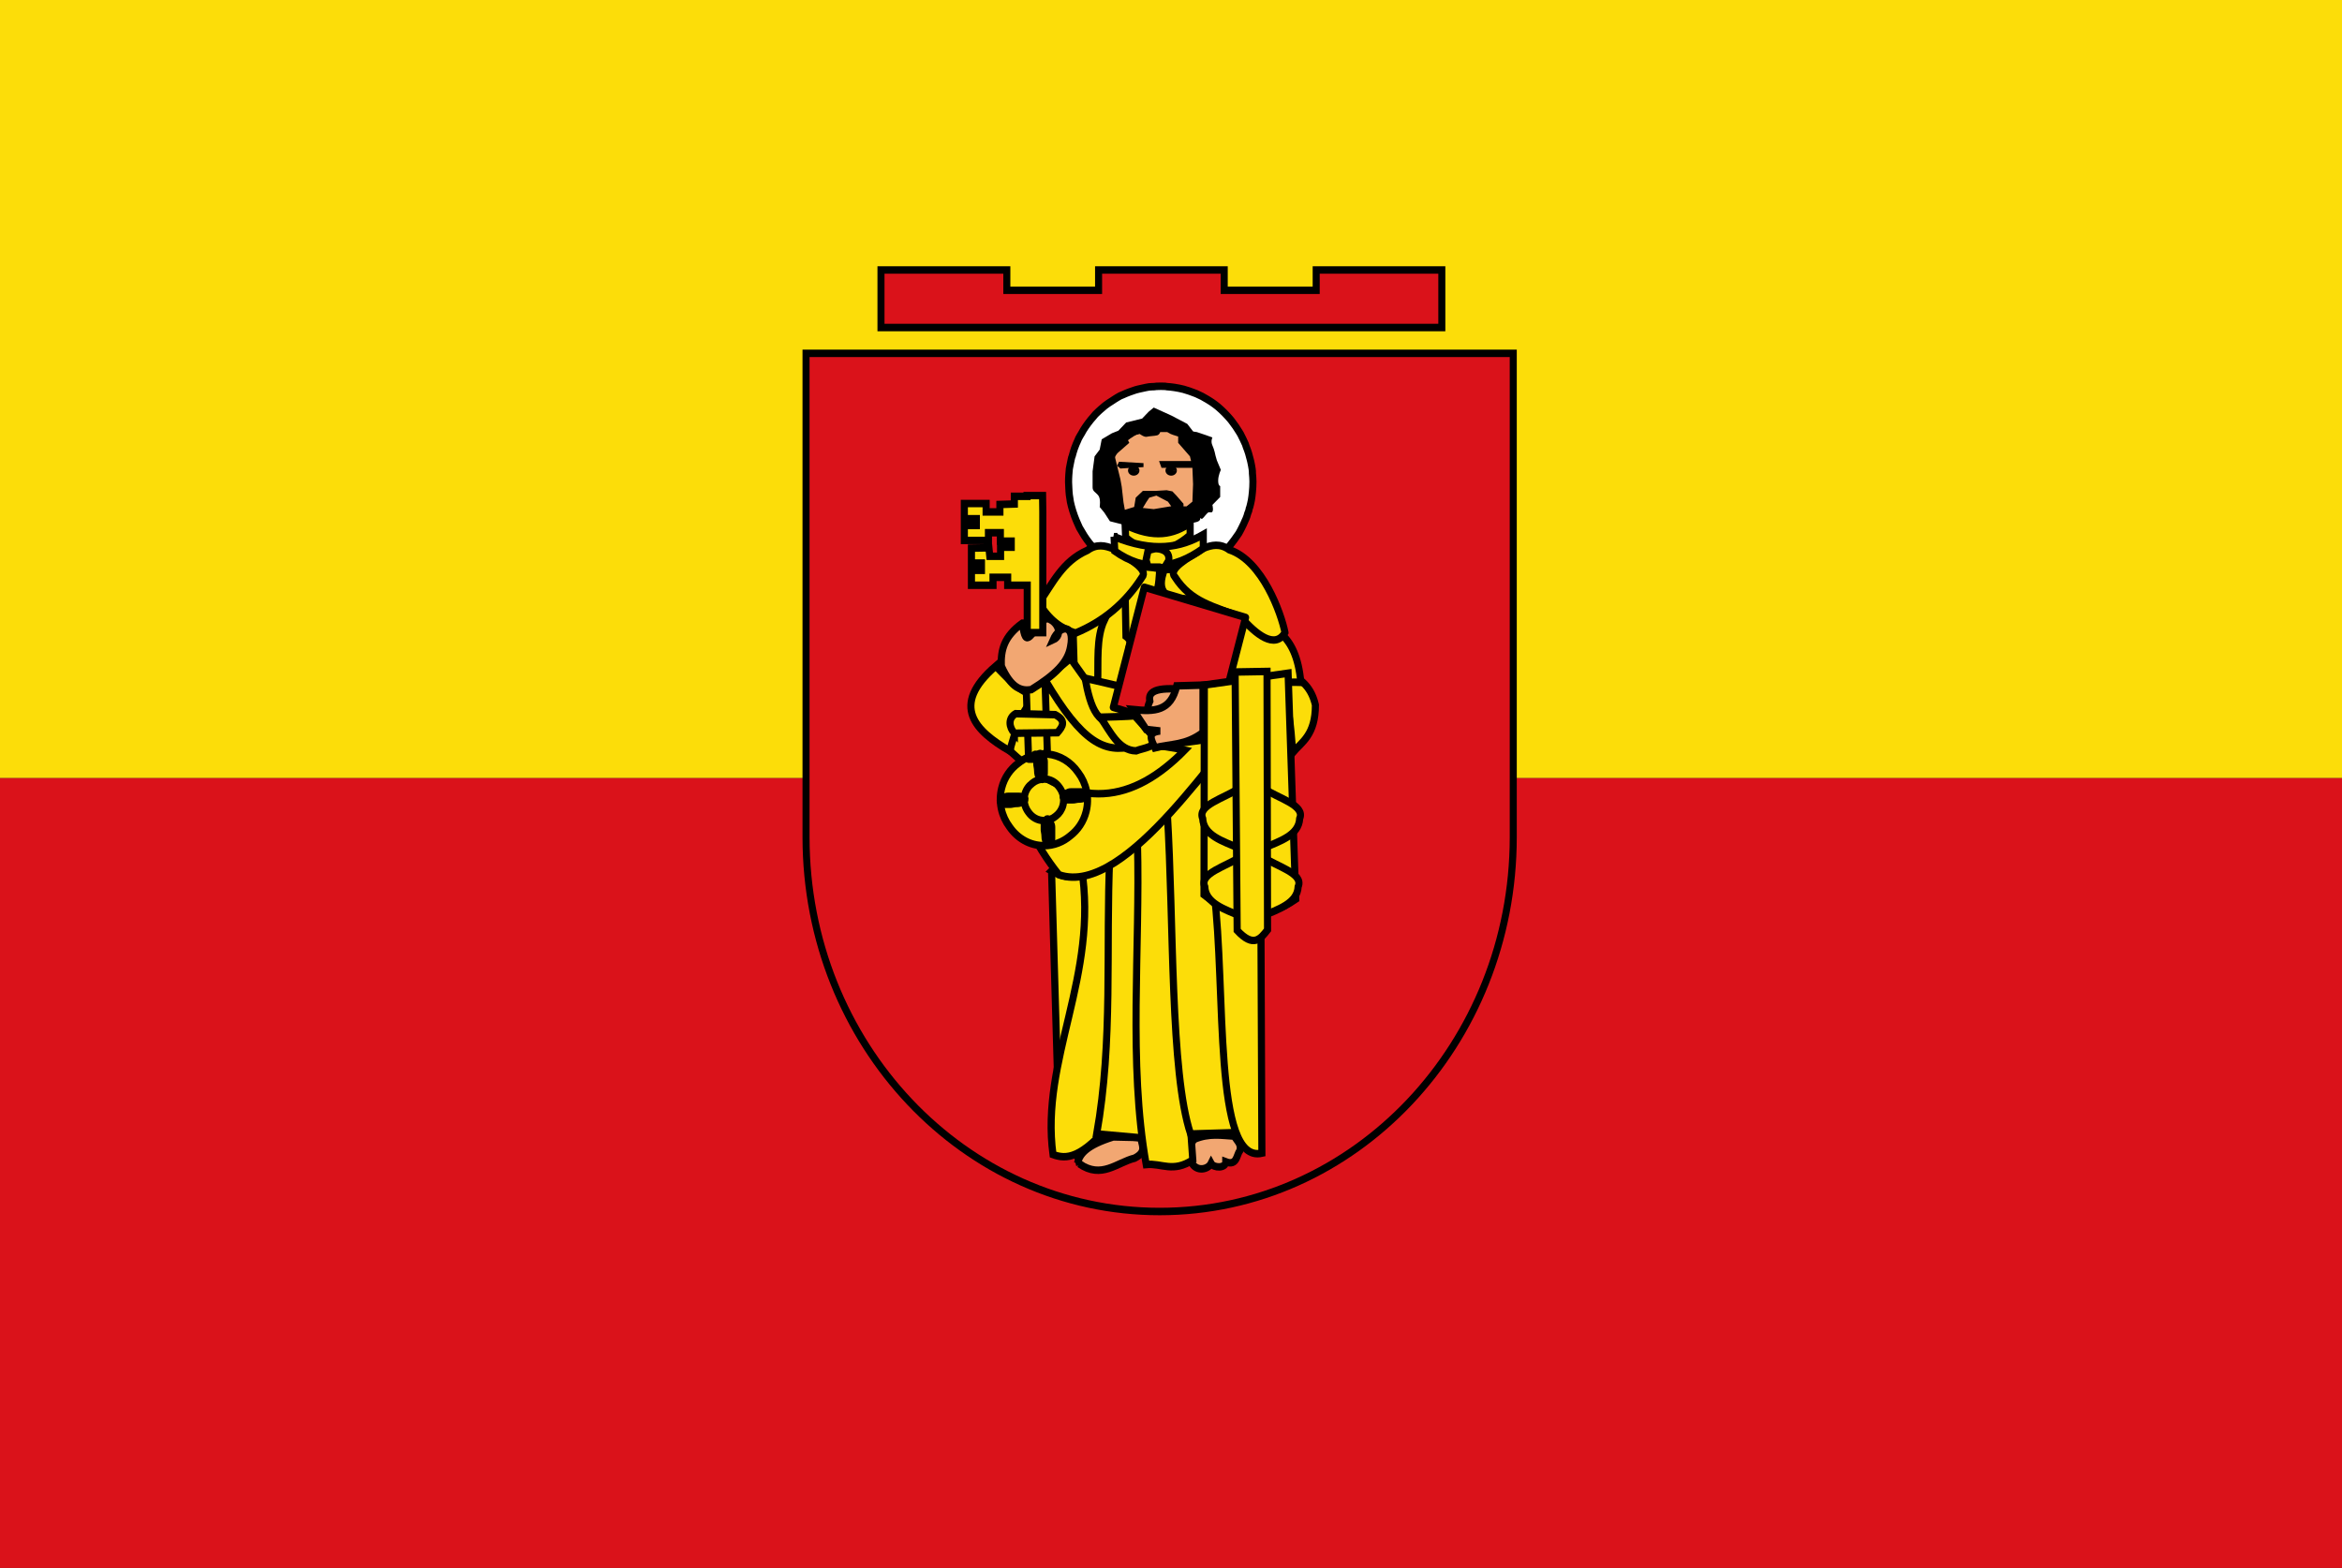 <?xml version="1.0" encoding="UTF-8" standalone="no"?>
<!-- Created with Inkscape (http://www.inkscape.org/) -->

<svg
   xmlns:dc="http://purl.org/dc/elements/1.1/"
   xmlns:cc="http://creativecommons.org/ns#"
   xmlns:rdf="http://www.w3.org/1999/02/22-rdf-syntax-ns#"
   xmlns:svg="http://www.w3.org/2000/svg"
   xmlns="http://www.w3.org/2000/svg"
   xmlns:sodipodi="http://sodipodi.sourceforge.net/DTD/sodipodi-0.dtd"
   xmlns:inkscape="http://www.inkscape.org/namespaces/inkscape"
   version="1.1"
   id="svg2"
   width="572"
   height="383"
   viewBox="0 0 572 383"
   sodipodi:docname="Flagge Trier.svg"
   inkscape:version="0.92.3 (2405546, 2018-03-11)">
  <rect x="0" y="0" width="572" height="383" fill="#333333" stroke="none"/>
  <defs
     id="defs6" />
  <sodipodi:namedview
     pagecolor="#ffffff"
     bordercolor="#666666"
     borderopacity="1"
     objecttolerance="10"
     gridtolerance="10"
     guidetolerance="10"
     inkscape:pageopacity="0"
     inkscape:pageshadow="2"
     inkscape:window-width="1920"
     inkscape:window-height="1017"
     id="namedview4"
     showgrid="false"
     inkscape:zoom="1.404324"
     inkscape:cx="286"
     inkscape:cy="191.5"
     inkscape:window-x="-8"
     inkscape:window-y="-8"
     inkscape:window-maximized="1"
     inkscape:current-layer="svg2" />
  <rect
     style="opacity:1;fill:#da121a;fill-opacity:1;fill-rule:evenodd;stroke:none;stroke-width:1.008;stroke-opacity:1"
     id="rect1026-8"
     width="572"
     height="192.975"
     x="0"
     y="190.025" />
  <rect
     style="opacity:1;fill:#fcdd09;fill-opacity:1;fill-rule:evenodd;stroke:none;stroke-width:1;stroke-opacity:1"
     id="rect1026"
     width="572"
     height="190.025"
     x="0"
     y="0" />
  <g
     id="g949"
     transform="matrix(0.356,0,0,0.377,194.793,-100.914)">
    <g
       id="g821"
       transform="matrix(1.01,0,0,1.01,-1398.899,33.69)">
      <path
         id="path817"
         d="m 1390.804,458.338 v 310.432 c 0.054,132.618 107.578,240.098 240.196,240.098 132.618,0 240.142,-107.479 240.196,-240.098 V 458.338 Z"
         inkscape:connector-curvature="0"
         style="fill:#da121a;stroke-width:1.201" />
      <path
         id="path819"
         d="m 1390.804,458.338 v 310.432 c 0.054,132.618 107.578,240.098 240.196,240.098 132.618,0 240.142,-107.479 240.196,-240.098 V 458.338 Z"
         inkscape:connector-curvature="0"
         style="fill:none;stroke:#000000;stroke-width:4.783" />
    </g>
    <path
       id="path823"
       d="m 57.232,442.609 v 37.284 H 441.999 v -37.284 h -86.191 v 13.133 h -63.096 v -13.133 h -86.191 v 13.133 h -62.945 v -13.133 z"
       inkscape:connector-curvature="0"
       style="fill:#da121a;stroke:#000000;stroke-width:4.83;stroke-linecap:round" />
    <g
       id="g947"
       transform="matrix(0.745,0,0,0.739,-44.499,333.846)"
       style="stroke-width:6.141">
      <path
         id="path825"
         d="m 390.223,249.202 c -0.634,0.03 -1.289,0.194 -1.921,0.238 -1.614,0.108 -3.216,0.041 -4.803,0.238 -1.705,0.213 -3.363,0.637 -5.044,0.951 -1.531,0.283 -3.062,0.587 -4.563,0.951 -0.948,0.232 -1.945,0.45 -2.882,0.713 -1.478,0.413 -2.879,0.937 -4.323,1.426 -0.479,0.162 -0.965,0.305 -1.441,0.475 -2.065,0.741 -4.017,1.485 -6.004,2.377 -0.784,0.351 -1.629,0.577 -2.402,0.951 -1.738,0.844 -3.375,1.896 -5.044,2.852 -0.915,0.521 -1.747,1.11 -2.642,1.664 -1.032,0.642 -2.121,1.217 -3.122,1.901 -1.042,0.71 -2.112,1.384 -3.122,2.139 -1.397,1.048 -2.755,2.198 -4.083,3.328 -0.559,0.474 -1.134,0.937 -1.681,1.426 -1.05,0.941 -2.121,1.861 -3.122,2.852 -0.602,0.594 -1.097,1.289 -1.681,1.901 -1.867,1.961 -3.612,4.048 -5.284,6.18 -1.43,1.823 -2.806,3.766 -4.083,5.705 -0.609,0.928 -1.108,1.896 -1.681,2.852 -0.957,1.584 -2.03,3.104 -2.882,4.754 -0.193,0.378 -0.292,0.807 -0.48,1.188 -1.163,2.337 -2.179,4.677 -3.122,7.131 -0.874,2.274 -1.486,4.53 -2.162,6.893 -0.119,0.416 -0.367,0.77 -0.48,1.188 -0.174,0.643 -0.322,1.258 -0.48,1.902 -0.363,1.488 -0.678,2.999 -0.961,4.516 -0.224,1.191 -0.55,2.375 -0.721,3.565 -0.244,1.733 -0.345,3.464 -0.48,5.229 -0.172,2.14 -0.234,4.293 -0.24,6.418 -0.004,1.761 0.134,3.484 0.24,5.229 0.126,2.058 0.208,4.165 0.48,6.18 0.132,0.955 0.316,1.905 0.48,2.852 0.175,1.024 0.268,2.078 0.48,3.09 0.561,2.639 1.352,5.283 2.162,7.844 0.511,1.617 1.074,3.174 1.681,4.754 0.534,1.389 1.076,2.688 1.681,4.041 0.397,0.887 0.774,1.742 1.201,2.615 0.576,1.177 1.052,2.42 1.681,3.565 0.359,0.655 0.825,1.256 1.201,1.901 0.992,1.696 2.017,3.373 3.122,4.991 1.495,2.197 3.103,4.365 4.803,6.418 1.153,1.392 2.359,2.722 3.603,4.041 0.645,0.681 1.254,1.479 1.921,2.139 0.524,0.519 1.143,0.92 1.681,1.426 1.427,1.339 2.806,2.563 4.323,3.803 0.046,0.038 0.194,-0.037 0.24,0 2.111,1.724 4.194,3.466 6.485,4.991 2.214,1.474 4.592,2.767 6.965,4.041 2.429,1.303 4.859,2.489 7.445,3.565 1.974,0.821 3.944,1.696 6.004,2.377 1.178,0.39 2.403,0.611 3.603,0.951 0.484,0.137 0.953,0.346 1.441,0.475 1.625,0.431 3.176,0.856 4.803,1.188 0.398,0.081 0.801,0.163 1.201,0.238 2.378,0.451 4.835,0.705 7.205,0.951 2.873,0.298 5.8,0.468 8.646,0.475 3.012,0.007 5.925,-0.17 8.886,-0.475 2.675,-0.276 5.309,-0.666 7.926,-1.188 0.154,-0.031 0.327,0.032 0.48,0 0.076,-0.015 0.164,0.016 0.24,0 2.39,-0.497 4.638,-1.206 6.965,-1.901 0.568,-0.17 1.118,-0.294 1.681,-0.475 0.49,-0.156 0.955,-0.311 1.441,-0.475 2.177,-0.744 4.381,-1.701 6.485,-2.615 0.394,-0.171 0.81,-0.299 1.201,-0.475 1.815,-0.82 3.532,-1.672 5.284,-2.614 0.639,-0.344 1.292,-0.591 1.921,-0.951 2.204,-1.259 4.402,-2.829 6.485,-4.278 0.143,-0.1 0.338,-0.137 0.48,-0.238 1.568,-1.106 3.072,-2.355 4.563,-3.565 1.782,-1.445 3.381,-2.927 5.044,-4.516 0.461,-0.441 0.99,-0.737 1.441,-1.188 0.388,-0.39 0.821,-0.791 1.201,-1.188 1.35,-1.407 2.589,-3.013 3.843,-4.516 1.575,-1.888 3.152,-3.908 4.563,-5.942 0.223,-0.321 0.502,-0.626 0.721,-0.951 0.386,-0.573 0.829,-1.081 1.201,-1.664 0.985,-1.543 1.754,-3.137 2.642,-4.754 1.224,-2.23 2.335,-4.528 3.362,-6.893 0.14,-0.322 0.344,-0.626 0.48,-0.951 0.334,-0.795 0.651,-1.57 0.961,-2.377 0.298,-0.775 0.445,-1.589 0.721,-2.377 0.286,-0.818 0.7,-1.548 0.961,-2.377 0.223,-0.705 0.275,-1.425 0.48,-2.139 0.116,-0.404 0.371,-0.782 0.48,-1.188 0.543,-2.007 1.052,-3.934 1.441,-5.942 0.455,-2.353 0.712,-4.784 0.961,-7.131 0.31,-2.923 0.481,-5.899 0.48,-8.794 -5e-5,-0.237 0.002,-0.476 0,-0.713 -0.021,-2.418 -0.25,-4.746 -0.48,-7.131 -0.046,-0.478 0.054,-0.95 0,-1.426 -0.08,-0.714 -0.143,-1.43 -0.24,-2.139 -0.291,-2.063 -0.759,-4.155 -1.201,-6.18 -0.141,-0.654 -0.324,-1.253 -0.48,-1.901 -0.486,-2.001 -1.05,-3.989 -1.681,-5.942 -0.632,-1.957 -1.389,-3.803 -2.162,-5.705 -0.286,-0.704 -0.416,-1.444 -0.721,-2.139 -0.217,-0.499 -0.494,-0.933 -0.72,-1.426 -0.904,-1.96 -1.831,-3.82 -2.882,-5.705 -0.262,-0.47 -0.45,-0.962 -0.72,-1.426 -0.37,-0.634 -0.815,-1.277 -1.201,-1.901 -1.063,-1.716 -2.181,-3.36 -3.362,-4.991 -1.218,-1.693 -2.499,-3.389 -3.843,-4.991 -0.398,-0.472 -0.793,-0.963 -1.201,-1.426 -1.408,-1.605 -2.791,-3.016 -4.323,-4.516 -0.399,-0.391 -0.794,-0.805 -1.201,-1.188 -1.54,-1.448 -3.149,-2.943 -4.803,-4.278 -0.486,-0.393 -0.946,-0.806 -1.441,-1.188 -1.594,-1.23 -3.353,-2.445 -5.044,-3.565 -0.632,-0.419 -1.278,-0.786 -1.921,-1.188 -1.652,-1.033 -3.308,-1.928 -5.044,-2.852 -0.716,-0.382 -1.434,-0.826 -2.162,-1.188 -1.701,-0.842 -3.51,-1.643 -5.284,-2.377 -0.866,-0.36 -1.761,-0.619 -2.642,-0.951 -2.672,-1.008 -5.372,-1.874 -8.166,-2.615 -0.242,-0.064 -0.477,-0.175 -0.721,-0.238 -2.821,-0.72 -5.826,-1.237 -8.646,-1.664 -2.291,-0.341 -4.618,-0.557 -6.965,-0.713 -0.479,-0.032 -0.959,-0.214 -1.441,-0.238 -2.802,-0.144 -5.399,-0.129 -8.166,0 z"
         inkscape:connector-curvature="0"
         style="fill:#ffffff;stroke:#000000;stroke-width:6.55;stroke-linecap:round;stroke-linejoin:round" />
      <g
         id="g835"
         transform="matrix(6.141,0,0,6.141,-1267.084,-2252.673)"
         style="stroke-width:1">
        <path
           id="path827"
           d="m 269.601,413.079 c -0.056,0.002 -0.114,0.017 -0.17,0.021 -0.143,0.01 -0.285,0.003 -0.425,0.021 -0.151,0.019 -0.298,0.056 -0.446,0.084 -0.135,0.025 -0.271,0.052 -0.404,0.084 -0.084,0.021 -0.172,0.04 -0.255,0.063 -0.131,0.036 -0.255,0.083 -0.383,0.126 -0.042,0.014 -0.085,0.027 -0.128,0.042 -0.183,0.066 -0.355,0.131 -0.531,0.21 -0.069,0.031 -0.144,0.051 -0.213,0.084 -0.154,0.075 -0.299,0.168 -0.446,0.252 -0.081,0.046 -0.155,0.098 -0.234,0.147 -0.091,0.057 -0.188,0.108 -0.276,0.168 -0.092,0.063 -0.187,0.122 -0.276,0.189 -0.124,0.093 -0.244,0.195 -0.361,0.294 -0.05,0.042 -0.1,0.083 -0.149,0.126 -0.093,0.083 -0.188,0.165 -0.276,0.252 -0.053,0.053 -0.097,0.114 -0.149,0.168 -0.165,0.174 -0.32,0.358 -0.468,0.547 -0.127,0.161 -0.248,0.333 -0.361,0.505 -0.054,0.082 -0.098,0.168 -0.149,0.252 -0.085,0.14 -0.18,0.275 -0.255,0.421 -0.017,0.033 -0.026,0.071 -0.043,0.105 -0.103,0.207 -0.193,0.414 -0.276,0.631 -0.077,0.201 -0.131,0.401 -0.191,0.61 -0.011,0.037 -0.033,0.068 -0.043,0.105 -0.015,0.057 -0.029,0.111 -0.043,0.168 -0.032,0.132 -0.06,0.265 -0.085,0.4 -0.02,0.105 -0.049,0.21 -0.064,0.315 -0.022,0.153 -0.03,0.307 -0.043,0.463 -0.015,0.189 -0.021,0.38 -0.021,0.568 -4.2e-4,0.156 0.012,0.308 0.021,0.463 0.011,0.182 0.018,0.368 0.043,0.547 0.012,0.085 0.028,0.169 0.043,0.252 0.015,0.091 0.024,0.184 0.043,0.273 0.05,0.233 0.12,0.468 0.191,0.694 0.045,0.143 0.095,0.281 0.149,0.421 0.047,0.123 0.095,0.238 0.149,0.358 0.035,0.079 0.069,0.154 0.106,0.231 0.051,0.104 0.093,0.214 0.149,0.315 0.032,0.058 0.073,0.111 0.106,0.168 0.088,0.15 0.178,0.298 0.276,0.442 0.132,0.194 0.275,0.386 0.425,0.568 0.102,0.123 0.209,0.241 0.319,0.358 0.057,0.06 0.111,0.131 0.17,0.189 0.046,0.046 0.101,0.081 0.149,0.126 0.126,0.118 0.248,0.227 0.383,0.337 0.004,0.003 0.017,-0.003 0.021,0 0.187,0.153 0.371,0.307 0.574,0.442 0.196,0.13 0.406,0.245 0.616,0.358 0.215,0.115 0.43,0.22 0.659,0.315 0.175,0.073 0.349,0.15 0.531,0.21 0.104,0.034 0.213,0.054 0.319,0.084 0.043,0.012 0.084,0.031 0.128,0.042 0.144,0.038 0.281,0.076 0.425,0.105 0.035,0.007 0.071,0.014 0.106,0.021 0.21,0.04 0.428,0.062 0.638,0.084 0.254,0.026 0.513,0.041 0.765,0.042 0.267,7.1e-4 0.524,-0.015 0.786,-0.042 0.237,-0.024 0.47,-0.059 0.701,-0.105 0.014,-0.003 0.029,0.003 0.042,0 0.006,-10e-4 0.015,0.001 0.021,0 0.211,-0.044 0.41,-0.107 0.616,-0.168 0.05,-0.015 0.099,-0.026 0.149,-0.042 0.043,-0.014 0.085,-0.028 0.128,-0.042 0.193,-0.066 0.388,-0.151 0.574,-0.231 0.035,-0.015 0.072,-0.026 0.106,-0.042 0.161,-0.072 0.313,-0.148 0.468,-0.231 0.057,-0.03 0.114,-0.052 0.17,-0.084 0.195,-0.111 0.389,-0.25 0.574,-0.379 0.013,-0.009 0.03,-0.012 0.043,-0.021 0.139,-0.098 0.272,-0.208 0.404,-0.315 0.158,-0.128 0.299,-0.259 0.446,-0.4 0.041,-0.039 0.088,-0.065 0.128,-0.105 0.034,-0.034 0.073,-0.07 0.106,-0.105 0.119,-0.124 0.229,-0.267 0.34,-0.4 0.139,-0.167 0.279,-0.346 0.404,-0.526 0.02,-0.028 0.044,-0.055 0.064,-0.084 0.034,-0.051 0.073,-0.096 0.106,-0.147 0.087,-0.137 0.155,-0.278 0.234,-0.421 0.108,-0.197 0.207,-0.401 0.298,-0.61 0.012,-0.029 0.03,-0.055 0.043,-0.084 0.029,-0.07 0.058,-0.139 0.085,-0.21 0.026,-0.069 0.039,-0.141 0.064,-0.21 0.025,-0.072 0.062,-0.137 0.085,-0.21 0.02,-0.062 0.024,-0.126 0.043,-0.189 0.011,-0.036 0.033,-0.069 0.043,-0.105 0.048,-0.178 0.093,-0.348 0.128,-0.526 0.04,-0.208 0.063,-0.423 0.085,-0.631 0.027,-0.259 0.043,-0.522 0.043,-0.778 -10e-6,-0.021 1.9e-4,-0.042 0,-0.063 -0.002,-0.214 -0.022,-0.42 -0.043,-0.631 -0.004,-0.042 0.005,-0.084 0,-0.126 -0.007,-0.063 -0.013,-0.127 -0.021,-0.189 -0.026,-0.182 -0.067,-0.368 -0.106,-0.547 -0.013,-0.058 -0.029,-0.111 -0.043,-0.168 -0.043,-0.177 -0.093,-0.353 -0.149,-0.526 -0.056,-0.173 -0.123,-0.336 -0.191,-0.505 -0.025,-0.062 -0.037,-0.128 -0.064,-0.189 -0.019,-0.044 -0.044,-0.083 -0.064,-0.126 -0.08,-0.173 -0.162,-0.338 -0.255,-0.505 -0.023,-0.042 -0.04,-0.085 -0.064,-0.126 -0.033,-0.056 -0.072,-0.113 -0.106,-0.168 -0.094,-0.152 -0.193,-0.297 -0.298,-0.442 -0.108,-0.15 -0.221,-0.3 -0.34,-0.442 -0.035,-0.042 -0.07,-0.085 -0.106,-0.126 -0.125,-0.142 -0.247,-0.267 -0.383,-0.4 -0.035,-0.035 -0.07,-0.071 -0.106,-0.105 -0.136,-0.128 -0.279,-0.26 -0.425,-0.379 -0.043,-0.035 -0.084,-0.071 -0.128,-0.105 -0.141,-0.109 -0.297,-0.216 -0.446,-0.315 -0.056,-0.037 -0.113,-0.07 -0.17,-0.105 -0.146,-0.091 -0.293,-0.171 -0.446,-0.252 -0.063,-0.034 -0.127,-0.073 -0.191,-0.105 -0.151,-0.074 -0.311,-0.145 -0.468,-0.21 -0.077,-0.032 -0.156,-0.055 -0.234,-0.084 -0.236,-0.089 -0.475,-0.166 -0.723,-0.231 -0.021,-0.005 -0.042,-0.016 -0.064,-0.021 -0.25,-0.064 -0.516,-0.109 -0.765,-0.147 -0.203,-0.03 -0.409,-0.049 -0.616,-0.063 -0.042,-0.003 -0.085,-0.019 -0.128,-0.021 -0.248,-0.013 -0.478,-0.011 -0.723,0 z"
           inkscape:connector-curvature="0"
           style="fill:#f2a772;stroke:#000000;stroke-width:1.067;stroke-linecap:round;stroke-linejoin:round" />
        <path
           id="path829"
           d="m 269.467,410.433 -0.767,0.6 -0.967,0.967 -2.4,0.567 -1.167,1.167 L 263.2,414.1 l -1.533,0.867 -0.3,1.467 L 260.6,417.4 l -0.3,2.133 v 2.3 c 0,0.579 0.48,0.684 0.867,1.167 0.386,0.483 0.2,1.633 0.2,1.633 l 0.667,0.767 0.867,1.267 1.933,0.467 H 266.3 l 1.533,0.967 1.367,0.3 c 0,0 1.721,-0.477 2.3,-0.767 0.579,-0.29 0.48,-0.4 0.867,-0.4 0.386,0 1.264,-0.006 2.133,-0.2 0.869,-0.193 1.837,-0.184 1.933,-0.667 0.097,-0.483 0.053,0.26 0.467,-0.2 0.869,-0.966 0.684,-0.767 1.167,-0.767 0.483,0 0.2,-1.067 0.2,-1.067 L 279.433,423.2 v -1.567 c 0,0 -0.3,0.005 -0.3,-0.767 0,-0.772 0.4,-1.533 0.4,-1.533 l -0.6,-1.367 -0.2,-0.667 c 0,0 -0.177,-0.887 -0.467,-1.467 -0.29,-0.579 1e-5,-1.133 0,-1.133 0,0 -1.947,-0.67 -2.333,-0.767 -0.129,-0.032 -0.302,-0.056 -0.467,-0.067 -0.036,-0.002 -0.062,-0.031 -0.1,-0.033 l -0.867,-1.067 -1.533,-0.767 -0.8,-0.4 -2,-0.867 z m 0.967,3.5 H 271.5 L 272,414.2 c 0,0 0.578,0.224 1.133,0.367 v 0.9 l 1.067,1.167 0.7,0.767 0.167,0.667 h -4.8 l 0.367,0.967 h 4.633 l 0.1,2.333 -0.1,2.5 -0.867,0.667 h -0.467 v -0.367 L 272.867,423 l -0.6,-0.6 -0.867,-0.167 -1.733,0.1 h -1.833 l -1.067,0.967 -0.233,1.333 h -0.033 l -1.367,0.4 -0.2,-1.067 -0.267,-2.233 -0.2,-1.067 -0.5,-1.933 -0.367,-1.433 2.2,-1.833 -0.233,-0.433 0.933,-0.633 0.867,-0.2 c 0,0 0.68,0.497 1.067,0.4 0.386,-0.097 1.147,-0.103 1.533,-0.2 0.386,-0.097 0.467,-0.467 0.467,-0.467 z m -6.467,4.8 0.5,0.4 3.467,-0.2 v -0.567 l -3.667,-0.2 z m 5.9,4.267 1.733,0.867 0.5,0.667 H 272 l -2.533,0.4 -1.633,-0.167 0.5,-0.8 L 268.8,423.3 Z"
           inkscape:connector-curvature="0"
           style="fill-rule:evenodd" />
        <path
           id="path831"
           d="m 272.939,419.421 a 0.854,0.732 0 0 1 -0.852,0.732 0.854,0.732 0 0 1 -0.856,-0.729 0.854,0.732 0 0 1 0.848,-0.736 0.854,0.732 0 0 1 0.86,0.725 l -0.854,0.007 z"
           inkscape:connector-curvature="0" />
        <path
           id="path833"
           d="m 267.324,419.421 a 0.854,0.732 0 0 1 -0.852,0.732 0.854,0.732 0 0 1 -0.856,-0.729 0.854,0.732 0 0 1 0.848,-0.736 0.854,0.732 0 0 1 0.861,0.725 l -0.854,0.007 z"
           inkscape:connector-curvature="0" />
      </g>
      <g
         id="g945"
         style="stroke:#000000">
        <g
           id="g843"
           style="fill:#fcdd09;fill-rule:evenodd;stroke-width:6.55">
          <path
             id="path837"
             d="m 397.717,409.568 19.91,0.948 9.481,24.176 c -29.927,3.704 -37.355,-6.092 -29.39,-25.124 z"
             inkscape:connector-curvature="0" />
          <path
             id="path839"
             d="m 369.12,467.858 c -6.404,8.292 -5.163,26.991 -6.91,45.444 -11.381,21.691 -19.031,1.521 -26.841,-3.161 l -1.452,-62.485 17.43,-20.828 24.845,2.996 c -18.097,25.137 1.95,29.647 -7.071,38.035 z"
             inkscape:connector-curvature="0" />
          <path
             id="path841"
             d="m 387.288,433.744 c -4.18,6.228 -7.392,20.272 -8.533,34.131 -7.428,16.291 -11.493,3.99 -16.591,0.474 l -0.948,-46.93 11.377,-15.643 20.858,3.318 c -1.254,8.617 -0.274,18.35 -6.162,24.65 z"
             inkscape:connector-curvature="0" />
        </g>
        <g
           id="g849"
           transform="translate(-434.779)"
           style="fill:#f2a772;fill-rule:evenodd;stroke-width:6.55">
          <path
             id="path845"
             d="m 752.363,930.326 c 1.714,-7.993 8.293,-15.829 32.82,-23.085 l 25.589,0.556 c -0.055,6.026 6.362,12.053 -5.841,18.079 -16.459,3.869 -30.438,18.483 -50.899,5.006 l 0.278,1.113"
             inkscape:connector-curvature="0" />
          <path
             id="path847"
             d="m 859.702,909.335 c -8.108,10.268 -2.486,13.97 -2.384,20.313 4.501,8.476 15.215,6.234 18.014,0.823 2.384,4.208 13.51,4.423 13.51,-1.372 10.382,3.797 9.871,-6.118 12.98,-9.882 1.71,-5.964 -2.96,-8.623 -5.033,-12.627 -11.673,-0.641 -23.342,-2.855 -37.087,2.745 z"
             inkscape:connector-curvature="0" />
        </g>
        <g
           id="g863"
           style="fill:#fcdd09;fill-rule:evenodd;stroke-width:6.55">
          <path
             id="path851"
             d="m 293.631,674.029 5.363,175.642 33.519,-101.229 -2.682,-82.458 c -7.669,11.478 -17.876,17.88 -36.201,8.045 z"
             inkscape:connector-curvature="0" />
          <path
             id="path853"
             d="m 321.117,670.677 32.849,-13.408 -3.352,235.307 c -29.709,34.611 -43.533,34.276 -55.642,30.168 -11.933,-83.62 42.389,-156.571 26.145,-252.066 z"
             inkscape:connector-curvature="0" />
          <path
             id="path855"
             d="m 347.262,660.621 29.497,-20.782 6.034,268.826 -47.598,-4.022 c 15.216,-81.341 8.245,-162.681 12.067,-244.022 z"
             inkscape:connector-curvature="0" />
          <path
             id="path857"
             d="m 372.737,643.861 28.156,-22.123 22.793,305.698 c -18.342,11.441 -28.603,2.682 -42.905,4.022 -16.678,-89.053 -5.389,-188.593 -8.045,-282.904 z"
             inkscape:connector-curvature="0" />
          <path
             id="path859"
             d="m 436.427,586.842 -36.241,35.822 c 6.211,97.224 2.567,227.923 21.476,282.016 l 44.966,-1.303 z"
             inkscape:connector-curvature="0" />
          <path
             id="path861"
             d="m 443.225,692.094 43.137,10.429 0.948,219.005 c -45.133,9.762 -32.757,-143.416 -44.085,-229.434 z"
             inkscape:connector-curvature="0" />
        </g>
        <path
           id="path865"
           d="m 283.575,578.834 c -46.121,23.225 10.943,91.642 16.76,98.547 63.638,21.517 155.458,-126.26 166.927,-122.681 z"
           inkscape:connector-curvature="0"
           style="fill:#fcdd09;fill-rule:evenodd;stroke-width:6.55" />
        <g
           id="g873"
           style="fill:#fcdd09;fill-rule:evenodd;stroke-width:6.55">
          <path
             id="path867"
             d="m 313.338,458.868 1.422,46.456 c 8.017,20.454 14.508,8.869 21.332,4.266 0.734,-19.147 -1.572,-39.815 6.162,-55.462 z"
             inkscape:connector-curvature="0" />
          <path
             id="path869"
             d="m 502.479,499.635 c 9.413,23.544 11.425,47.088 13.273,70.632 8.445,-9.339 20.864,-15.472 20.858,-41.715 -3.213,-12.98 -10.842,-24.58 -34.131,-31.286 z"
             inkscape:connector-curvature="0" />
          <path
             id="path871"
             d="m 471.935,452.867 c -36.695,13.296 -19.486,32.159 -20.456,53.927 7.144,7.123 45.095,1.015 71.695,1.892 -4.167,-43.977 -27.167,-50.952 -51.24,-55.819 z"
             inkscape:connector-curvature="0" />
        </g>
        <g
           id="g891"
           style="fill:#fcdd09;fill-rule:evenodd;stroke-width:6.55">
          <g
             id="g879">
            <path
               id="path875"
               d="m 282.052,438.958 c 12.601,-16.828 21.348,-36.226 44.559,-45.982 8.682,-5.944 16.266,-4.205 23.702,-1.422 15.622,9.127 32.953,18.444 26.546,25.124 -15.277,22.659 -35.761,38.808 -61.151,48.826 -12.925,-3.731 -24.516,-11.461 -33.657,-26.546 z"
               inkscape:connector-curvature="0" />
            <path
               id="path877"
               d="m 508.587,465.03 c -3.535,-16.828 -20.657,-62.772 -51.196,-72.528 -8.682,-5.944 -16.266,-4.205 -23.702,-1.422 -15.622,9.127 -32.953,18.444 -26.546,25.124 15.277,22.659 35.761,25.535 61.151,35.553 13.399,14.756 31.153,28.358 40.293,13.273 z"
               inkscape:connector-curvature="0" />
          </g>
          <g
             id="g889">
            <g
               id="g885">
              <path
                 id="path881"
                 d="m 361.373,370.549 0.475,11.133 c 19.804,15.997 39.609,14.394 59.413,-2.121 v -10.603 c -15.173,10.028 -33.367,14.066 -59.888,1.59 z"
                 inkscape:connector-curvature="0" />
              <path
                 id="path883"
                 d="m 351.177,380.957 0.652,12.684 c 27.175,18.224 54.35,16.398 81.524,-2.416 v -12.08 c -20.82,11.424 -45.785,16.025 -82.177,1.812 z"
                 inkscape:connector-curvature="0" />
            </g>
            <path
               id="path887"
               d="m 390.607,391.081 -8.059,1.896 -1.896,8.533 1.896,6.162 h 10.429 l 4.266,0.948 4.266,-6.637 c 1.655,-9.522 -9.479,-10.928 -13.273,-10.429"
               inkscape:connector-curvature="0" />
          </g>
        </g>
        <g
           id="g901"
           style="fill:#fcdd09;fill-rule:evenodd;stroke-width:6.55">
          <path
             id="path893"
             d="m 293.631,508.443 c -31.098,15.689 -42.186,36.381 -37.542,61.005 61.239,54.374 113.257,44.198 160.223,-1.341 -45.105,-9.712 -97.569,-1.639 -122.681,-59.665 z"
             inkscape:connector-curvature="0" />
          <path
             id="path895"
             d="m 311.061,487.661 57.654,77.095 c -25.795,6.028 -46.437,-2.152 -81.117,-58.324 z"
             inkscape:connector-curvature="0" />
          <path
             id="path897"
             d="m 370.055,515.147 -8.045,25.475 c -25.917,12.156 -32.718,-11.001 -37.542,-35.531 z"
             inkscape:connector-curvature="0" />
          <path
             id="path899"
             d="m 370.055,537.94 c -3.352,0.67 -31.508,1.341 -31.508,1.341 9.118,12.479 16.764,29.21 32.849,29.497 7.3,-2.681 18.353,-3.111 17.43,-10.726 z"
             inkscape:connector-curvature="0" />
        </g>
        <path
           id="path903"
           transform="matrix(0.962,0.273,-0.262,0.965,0,0)"
           d="m 477.317,305.729 h 96.934 v 109.149 h -96.934 z"
           inkscape:connector-curvature="0"
           style="fill:#da121a;stroke-width:6.55;stroke-linecap:round;stroke-linejoin:round" />
        <g
           id="g911"
           style="fill:#fcdd09;fill-rule:evenodd;stroke-width:6.55">
          <path
             id="path905"
             d="m 434.327,511.062 -0.315,183.927 c 26.508,20.45 57.127,21.983 84.475,3.852 l -7.032,-198.148 z"
             inkscape:connector-curvature="0" />
          <path
             id="path907"
             d="m 465.5,602.033 c -12.774,8.34 -37.976,14.342 -32.7,26.067 0.835,14.748 18.244,19.828 33.667,26.067 z m 23.933,0 -0.933,52.133 c 15.422,-6.239 32.799,-11.318 33.633,-26.067 5.276,-11.724 -19.926,-17.727 -32.7,-26.067 z M 467.4,661.767 c -12.774,8.34 -37.976,14.342 -32.7,26.067 0.835,14.748 18.211,19.828 33.633,26.067 z m 20.6,0 -0.933,52.133 c 15.422,-6.239 32.832,-11.318 33.667,-26.067 C 526.01,676.109 500.774,670.107 488,661.767 Z"
             inkscape:connector-curvature="0" />
          <path
             id="path909"
             d="m 462.66,499.635 1.896,226.59 c 15.105,15.537 21.491,7.407 27.968,-0.474 l -0.474,-226.59 z"
             inkscape:connector-curvature="0" />
        </g>
        <g
           id="g931"
           style="fill:#fcdd09;stroke-width:6.55">
          <path
             id="path913"
             d="m 242.233,494.421 c -42.536,34.907 -18.428,57.02 12.799,74.424 6.029,-18.524 9.704,-37.353 27.02,-48.352 -13.273,0.299 -26.546,-12.778 -39.819,-26.072 z"
             inkscape:connector-curvature="0"
             style="fill-rule:evenodd" />
          <path
             id="path915"
             d="m 287.133,493.8 -17.5,0.333 L 272.4,574.2 c -3.41,1.364 -6.596,3.2 -9.467,5.433 -0.044,0.035 -0.089,0.065 -0.133,0.1 -7.166,5.062 -12.645,12.497 -15.067,21.533 -3.296,12.301 -0.172,24.846 7.3,34.267 0.047,0.065 0.086,0.135 0.133,0.2 0.02,0.025 0.047,0.042 0.067,0.067 7.157,9.767 18.546,16.1 31.367,16.1 9.18,0 17.616,-3.241 24.3,-8.667 6.909,-5.049 12.172,-12.32 14.533,-21.133 3.298,-12.31 0.217,-24.877 -7.267,-34.3 -0.064,-0.081 -0.135,-0.153 -0.2,-0.233 -6.55,-8.95 -16.635,-15.005 -28.133,-15.967 z M 286.6,593.467 c 5.807,-10e-6 10.96,2.873 14.2,7.3 0.029,0.036 0.038,0.063 0.067,0.1 3.388,4.266 4.793,9.961 3.3,15.533 -1.069,3.99 -3.439,7.281 -6.567,9.567 -3.026,2.456 -6.844,3.933 -11,3.933 -5.804,0 -10.96,-2.879 -14.2,-7.3 -0.009,-0.011 -0.024,-0.022 -0.033,-0.033 -0.021,-0.029 -0.045,-0.07 -0.067,-0.1 -3.382,-4.264 -4.792,-9.931 -3.3,-15.5 1.096,-4.091 3.589,-7.442 6.833,-9.733 0.02,-0.016 0.013,-0.051 0.033,-0.067 2.978,-2.317 6.71,-3.7 10.733,-3.7 z"
             inkscape:connector-curvature="0"
             style="stroke-linecap:round;stroke-linejoin:round" />
          <path
             id="path917"
             d="m 259.408,553.324 39.525,-0.455 c 4.913,-5.27 8.631,-10.54 -1.976,-15.81 l -36.448,-0.877 c -7.201,4.095 -6.035,11.928 -1.101,17.143 z"
             inkscape:connector-curvature="0"
             style="fill-rule:evenodd" />
          <g
             id="g929"
             style="stroke-linecap:round;stroke-linejoin:round">
            <path
               id="path919"
               d="m 278.465,571.832 c 1.379,0.046 2.758,0.046 4.137,0.041 1.135,0.037 2.283,-0.054 3.352,-0.458 0.719,-0.31 1.518,-0.299 2.239,-0.579 l -5.682,4.379 c -0.754,0.15 -1.499,0.328 -2.23,0.572 -1.125,0.236 -2.253,0.309 -3.402,0.245 -1.416,-0.005 -2.833,-0.004 -4.249,0.041 z"
               inkscape:connector-curvature="0" />
            <path
               id="path921"
               d="m 310.884,608.64 c 0.956,0.024 1.912,0.023 2.868,0.021 0.918,-0.003 1.835,-0.006 2.753,-0.009 0.795,-0.032 1.604,0.071 2.388,-0.068 0.789,-0.074 1.524,-0.306 2.294,-0.452 0.816,-0.139 1.647,-0.165 2.475,-0.181 0.761,0.07 1.463,-0.079 2.198,-0.21 1.822,-0.872 1.582,-0.759 -4.552,2.279 -0.074,0.036 0.149,-0.074 0.211,-0.125 0.195,-0.159 0.234,-0.316 0.255,-0.536 -0.078,-0.48 -0.414,-0.644 -0.906,-0.746 -0.676,-0.189 -1.289,-0.496 -1.978,-0.651 -0.798,-0.137 -1.616,-0.136 -2.426,-0.144 -0.845,-0.003 -1.691,0.002 -2.536,0.004 -0.799,0.002 -1.598,0.003 -2.397,0.003 -0.795,1.9e-4 -1.59,1.4e-4 -2.385,1.1e-4 -0.795,-2e-5 -1.591,-3e-5 -2.386,-3e-5 -0.344,-0.011 -0.73,0.025 -1.053,0.145 -0.184,0.068 -0.341,0.182 -0.518,0.263 1.602,-0.808 3.204,-1.616 4.806,-2.424 -0.333,0.176 -0.601,0.482 -0.535,0.839 l -5.177,2.492 c -0.193,-0.507 -0.109,-0.979 0.235,-1.427 2.571,-1.322 4.216,-2.97 6.977,-2.928 0.795,10e-6 1.591,3e-5 2.386,3e-5 0.795,-2e-5 1.59,-2e-5 2.385,-3.6e-4 0.798,-4.2e-4 1.596,-10e-4 2.394,-0.002 0.845,-10e-4 1.689,-0.003 2.534,0.011 0.852,0.021 1.717,0.029 2.54,0.245 0.675,0.203 1.312,0.493 2.001,0.664 0.67,0.258 1.092,0.647 1.28,1.284 0.273,2.417 -3.49,3.445 -5.835,3.885 -0.742,0.129 -1.486,0.127 -2.24,0.132 -0.808,0.032 -1.618,0.085 -2.405,0.264 -0.77,0.178 -1.542,0.333 -2.336,0.406 -0.808,0.034 -1.617,0.011 -2.425,0.016 -0.909,-0.002 -1.818,-0.005 -2.727,-0.009 -0.978,-0.002 -1.957,-0.002 -2.935,0.021 z"
               inkscape:connector-curvature="0" />
            <path
               id="path923"
               d="m 253.012,612.53 c 0.956,0.024 1.912,0.023 2.868,0.021 0.918,-0.003 1.835,-0.006 2.753,-0.009 0.795,-0.032 1.604,0.071 2.388,-0.068 0.789,-0.074 1.524,-0.306 2.294,-0.452 0.816,-0.139 1.647,-0.165 2.475,-0.181 0.761,0.07 1.463,-0.079 2.198,-0.21 1.822,-0.872 1.582,-0.759 -4.552,2.279 -0.074,0.036 0.149,-0.074 0.211,-0.125 0.195,-0.159 0.234,-0.316 0.255,-0.536 -0.078,-0.48 -0.414,-0.644 -0.906,-0.746 -0.676,-0.189 -1.289,-0.496 -1.978,-0.651 -0.798,-0.137 -1.616,-0.136 -2.426,-0.144 -0.845,-0.003 -1.691,0.002 -2.536,0.004 -0.799,0.002 -1.598,0.003 -2.397,0.003 -0.795,1.9e-4 -1.59,1.4e-4 -2.385,1.1e-4 -0.795,-2e-5 -1.591,-4e-5 -2.386,-4e-5 -0.344,-0.011 -0.73,0.025 -1.053,0.145 -0.184,0.068 -0.341,0.182 -0.518,0.263 1.602,-0.808 3.204,-1.616 4.806,-2.424 -0.333,0.176 -0.601,0.482 -0.535,0.839 l -5.177,2.492 c -0.193,-0.507 -0.109,-0.979 0.235,-1.427 2.571,-1.322 4.216,-2.97 6.977,-2.928 0.795,10e-6 1.591,2e-5 2.386,2e-5 0.795,-10e-6 1.59,-10e-6 2.385,-3.5e-4 0.798,-4.2e-4 1.596,-0.001 2.394,-0.002 0.845,-10e-4 1.689,-0.003 2.534,0.011 0.852,0.021 1.717,0.029 2.54,0.245 0.675,0.203 1.312,0.493 2.001,0.664 0.67,0.258 1.092,0.647 1.28,1.284 0.273,2.417 -3.49,3.445 -5.835,3.885 -0.742,0.129 -1.486,0.127 -2.24,0.132 -0.808,0.032 -1.618,0.085 -2.405,0.264 -0.77,0.178 -1.542,0.333 -2.336,0.406 -0.808,0.034 -1.617,0.011 -2.425,0.016 -0.909,-0.002 -1.818,-0.005 -2.727,-0.009 -0.978,-0.002 -1.957,-0.002 -2.935,0.021 z"
               inkscape:connector-curvature="0" />
            <path
               id="path925"
               d="m 283.111,577.747 c -0.024,0.956 -0.023,1.912 -0.021,2.868 0.003,0.918 0.006,1.835 0.009,2.753 0.032,0.795 -0.071,1.604 0.068,2.388 0.074,0.789 0.306,1.524 0.452,2.294 0.139,0.816 0.165,1.647 0.181,2.475 -0.07,0.761 0.079,1.463 0.21,2.198 0.872,1.822 0.759,1.582 -2.279,-4.552 -0.036,-0.074 0.074,0.149 0.125,0.211 0.159,0.195 0.316,0.234 0.536,0.255 0.48,-0.078 0.644,-0.414 0.746,-0.906 0.189,-0.676 0.496,-1.289 0.651,-1.978 0.137,-0.798 0.136,-1.616 0.144,-2.426 0.003,-0.845 -0.002,-1.691 -0.004,-2.536 -0.002,-0.799 -0.003,-1.598 -0.003,-2.397 -1.9e-4,-0.795 -1.4e-4,-1.59 -1.1e-4,-2.385 2e-5,-0.795 3e-5,-1.591 3e-5,-2.386 0.011,-0.344 -0.025,-0.73 -0.145,-1.053 -0.068,-0.184 -0.182,-0.341 -0.263,-0.518 0.808,1.602 1.616,3.204 2.424,4.806 -0.176,-0.333 -0.482,-0.601 -0.839,-0.535 l -2.492,-5.177 c 0.507,-0.193 0.979,-0.109 1.427,0.235 1.322,2.571 2.97,4.216 2.928,6.977 -10e-6,0.795 -2e-5,1.591 -2e-5,2.386 1e-5,0.795 1e-5,1.59 3.5e-4,2.385 4.3e-4,0.798 10e-4,1.596 0.002,2.394 10e-4,0.845 0.003,1.689 -0.011,2.534 -0.021,0.852 -0.029,1.717 -0.245,2.54 -0.203,0.675 -0.493,1.312 -0.664,2.001 -0.258,0.67 -0.647,1.092 -1.284,1.28 -2.417,0.273 -3.445,-3.49 -3.885,-5.835 -0.129,-0.742 -0.127,-1.486 -0.132,-2.24 -0.032,-0.808 -0.085,-1.618 -0.264,-2.405 -0.178,-0.77 -0.333,-1.542 -0.406,-2.336 -0.034,-0.808 -0.011,-1.617 -0.016,-2.425 0.002,-0.909 0.005,-1.818 0.009,-2.727 0.002,-0.978 0.002,-1.957 -0.021,-2.935 z"
               inkscape:connector-curvature="0" />
            <path
               id="path927"
               d="m 289.92,635.132 c -0.024,0.956 -0.023,1.912 -0.021,2.868 0.003,0.918 0.006,1.835 0.009,2.753 0.032,0.795 -0.071,1.604 0.068,2.388 0.074,0.789 0.307,1.524 0.452,2.294 0.139,0.816 0.165,1.647 0.181,2.475 -0.07,0.761 0.079,1.463 0.21,2.198 0.872,1.822 0.759,1.582 -2.279,-4.552 -0.036,-0.074 0.074,0.149 0.125,0.211 0.159,0.195 0.316,0.234 0.536,0.255 0.48,-0.078 0.644,-0.414 0.746,-0.906 0.189,-0.676 0.496,-1.289 0.651,-1.978 0.137,-0.798 0.136,-1.616 0.144,-2.426 0.003,-0.845 -0.002,-1.691 -0.004,-2.536 -0.002,-0.799 -0.003,-1.598 -0.003,-2.397 -2e-4,-0.795 -1.4e-4,-1.59 -1.1e-4,-2.385 2e-5,-0.795 3e-5,-1.591 3e-5,-2.386 0.011,-0.344 -0.025,-0.73 -0.145,-1.053 -0.068,-0.184 -0.182,-0.341 -0.263,-0.518 0.808,1.602 1.616,3.204 2.424,4.806 -0.176,-0.333 -0.482,-0.601 -0.839,-0.535 l -2.492,-5.177 c 0.507,-0.193 0.979,-0.109 1.427,0.235 1.322,2.571 2.97,4.216 2.928,6.977 -10e-6,0.795 -2e-5,1.591 -2e-5,2.386 1e-5,0.795 1e-5,1.59 3.5e-4,2.385 4.3e-4,0.798 10e-4,1.596 0.002,2.394 10e-4,0.845 0.003,1.689 -0.011,2.534 -0.021,0.852 -0.029,1.717 -0.245,2.54 -0.203,0.675 -0.493,1.312 -0.664,2.001 -0.258,0.67 -0.647,1.092 -1.284,1.28 -2.417,0.273 -3.445,-3.49 -3.885,-5.835 -0.129,-0.742 -0.127,-1.486 -0.132,-2.24 -0.032,-0.808 -0.085,-1.618 -0.264,-2.405 -0.178,-0.77 -0.333,-1.542 -0.406,-2.336 -0.034,-0.808 -0.011,-1.617 -0.016,-2.425 0.002,-0.909 0.005,-1.818 0.009,-2.727 0.002,-0.978 0.002,-1.957 -0.021,-2.935 z"
               inkscape:connector-curvature="0" />
          </g>
        </g>
        <g
           id="g941"
           style="fill:#f2a772;fill-rule:evenodd;stroke-width:6.55">
          <path
             id="path933"
             d="m 266.815,456.823 c -17.169,11.805 -20.02,23.834 -19.441,37.542 9.162,19.658 18.324,22.102 27.486,20.782 22.769,-13.413 33.799,-24.212 36.201,-37.542 4.352,-20.89 -9.98,-19.222 -15.998,-6.136 9.536,-4.072 4.413,-16.825 -6.238,-18.986 -14.463,11.221 -18.773,29.721 -22.01,4.339 z"
             inkscape:connector-curvature="0" />
          <g
             id="g939">
            <path
               id="path935"
               d="m 416.982,515.147 c -28.494,-2.84 -34.578,2.229 -32.849,10.056 -4.825,10.291 -0.939,15.604 6.704,18.771 l 33.519,-20.782 z"
               inkscape:connector-curvature="0" />
            <path
               id="path937"
               d="m 433.072,511.124 v 41.564 c -16.177,11.61 -29.665,9.779 -44.246,13.408 -2.977,-6.43 -7.83,-13.485 4.693,-14.749 l -12.737,-1.341 -12.067,-17.43 c 19.624,1.884 34.558,1.762 40.223,-20.782 z"
               inkscape:connector-curvature="0" />
          </g>
        </g>
        <path
           id="path943"
           d="m 271.038,344.981 v 0.614 h -11.668 v 6.755 l -13.306,0.409 v 6.55 h -12.691 v -7.369 h -20.061 v 13.306 h 11.054 v 5.936 h -11.054 v 13.101 h 22.214 v -6.755 h 10.947 v 7.369 h 10.03 v 5.322 h -9.826 v 7.983 h -9.921 l -0.808,-7.434 -16.087,0.269 v 13.101 h 9.212 v 6.346 h -9.212 v 13.101 h 19.856 v -6.96 h 13.51 v 6.96 h 18.014 v 41.554 h 14.329 V 359.31 l -0.205,-14.329 z"
           inkscape:connector-curvature="0"
           style="fill:#fcdd09;stroke-width:6.55;stroke-linecap:round" />
      </g>
    </g>
  </g>
</svg>
